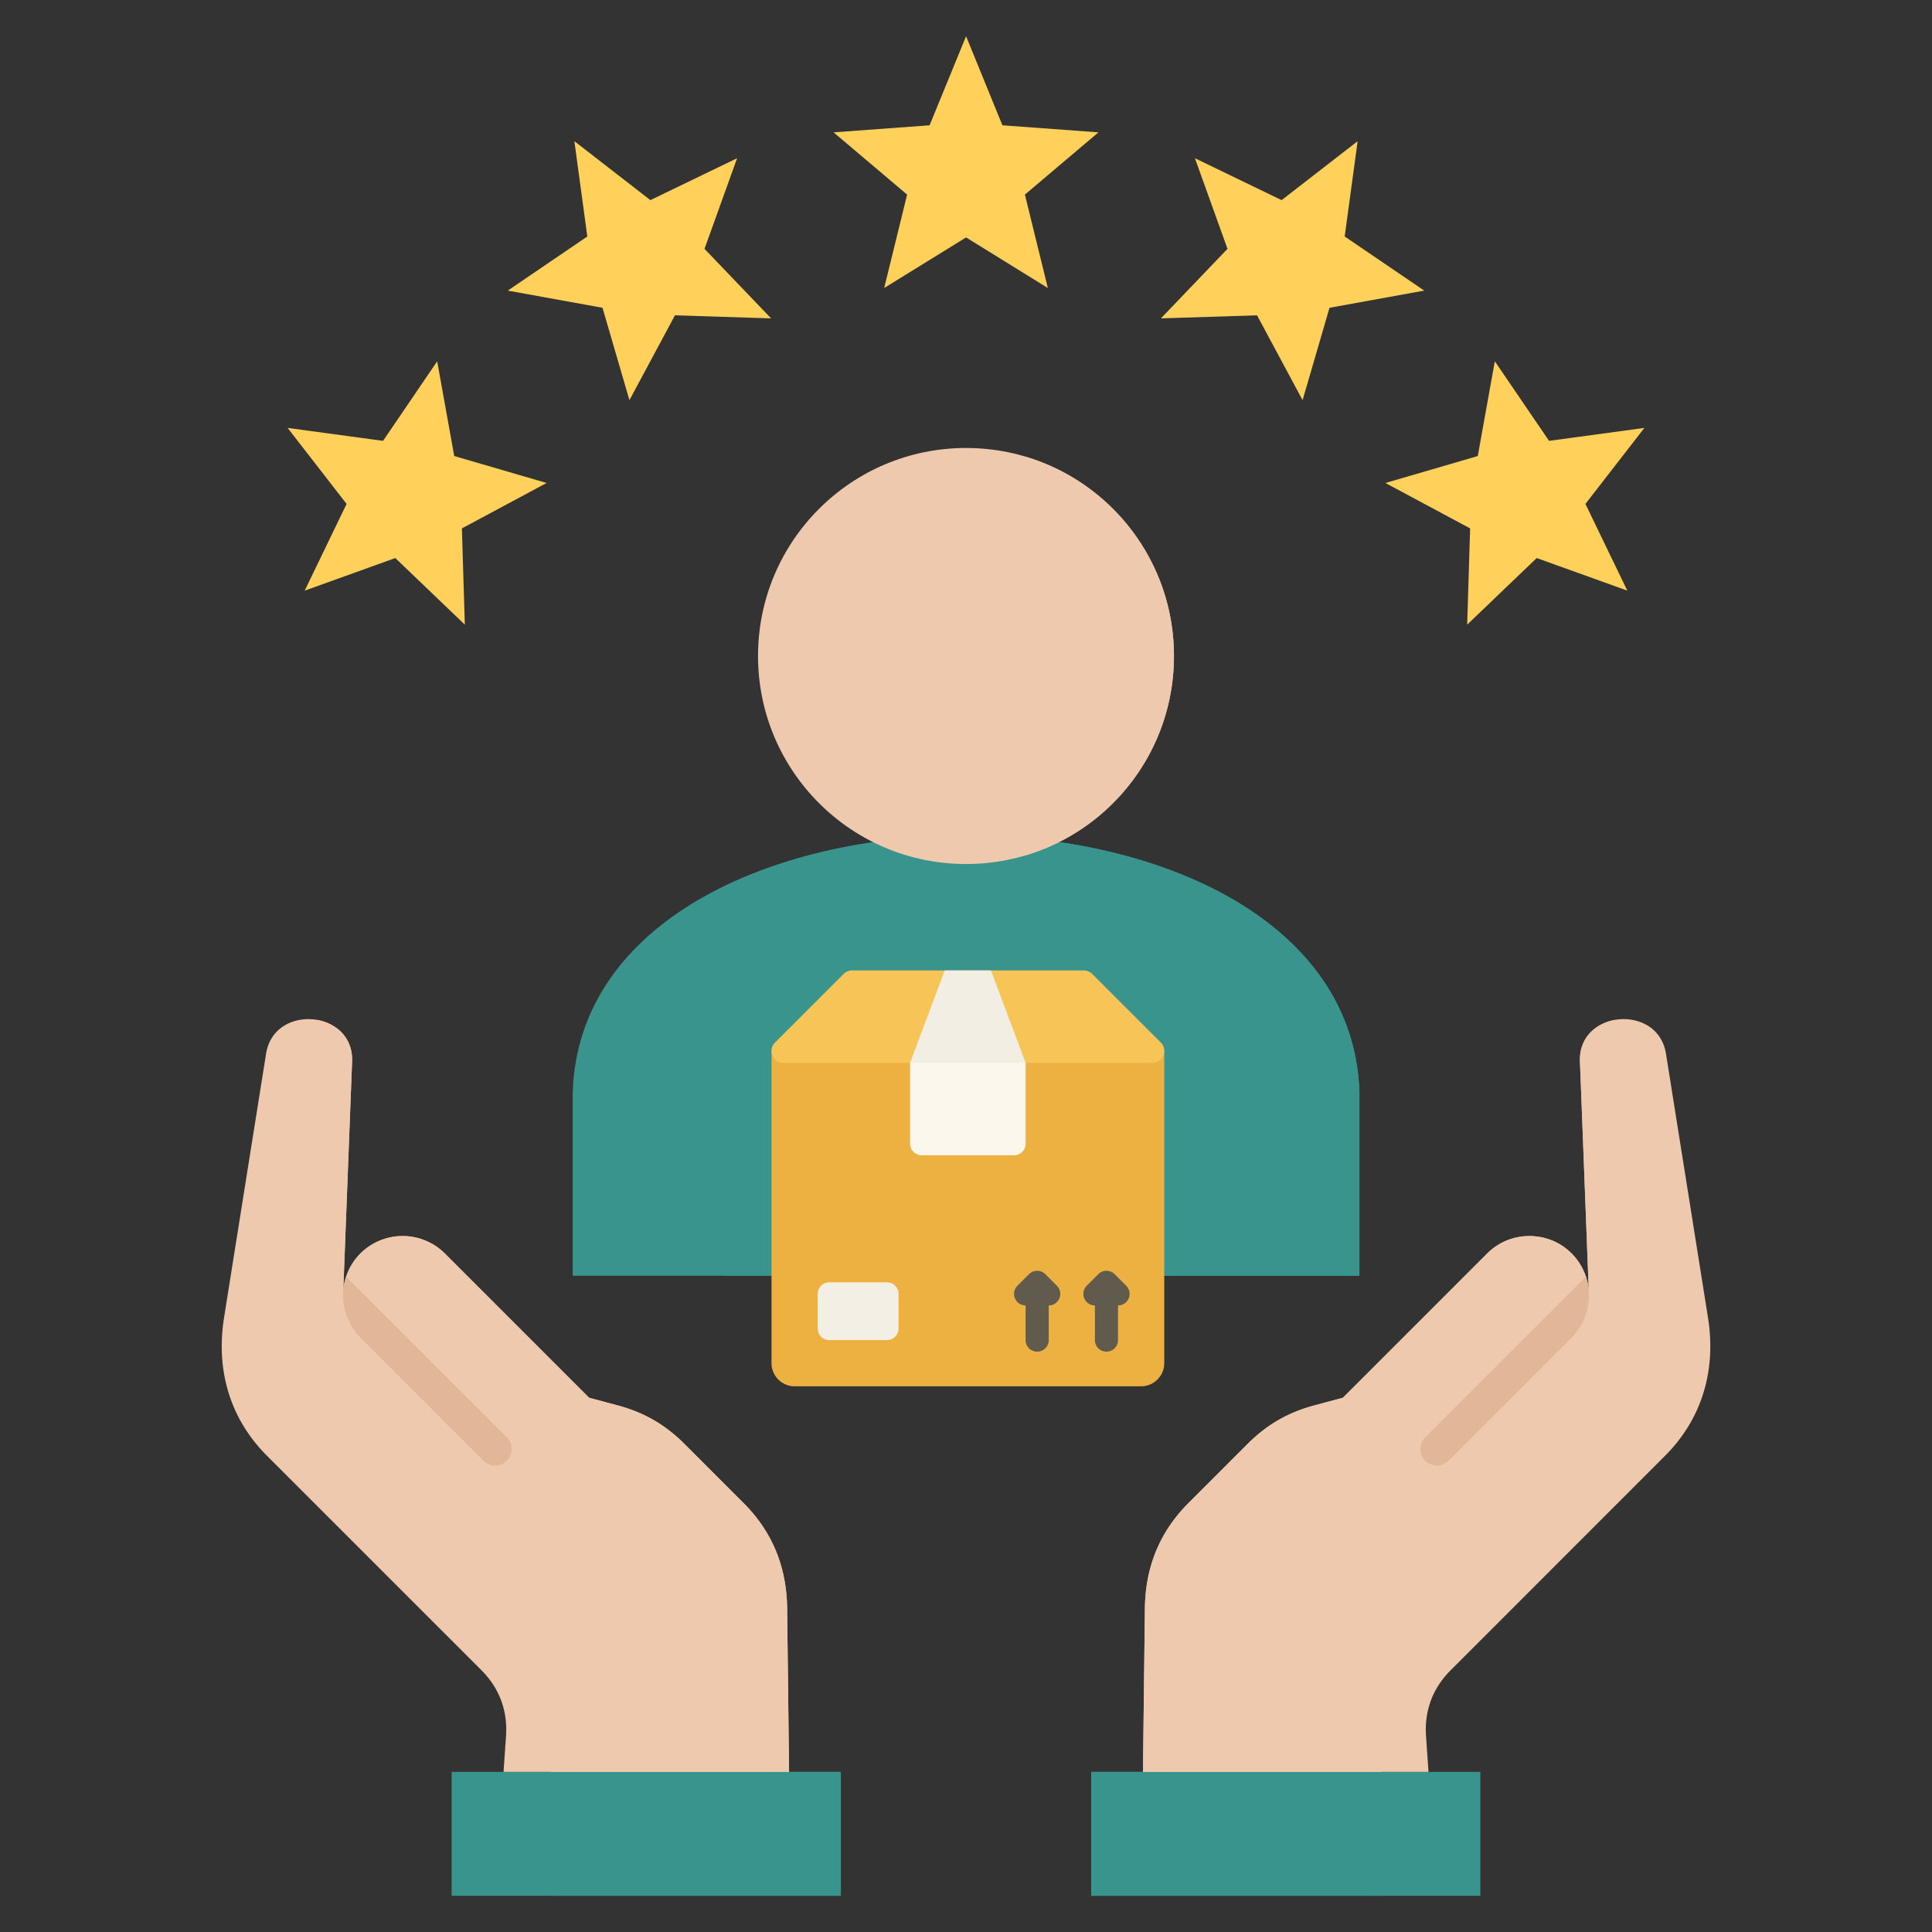 <?xml version="1.0" encoding="UTF-8"?>
<svg xmlns="http://www.w3.org/2000/svg" width="160" height="160" fill="none" viewBox="0 0 160 160">
  <rect x="0" y="0" width="160" height="160" fill="#333333" stroke="none"/>
  <path fill="#38948D" fill-rule="evenodd" d="M112.581 90.39c-1.033-28.277-64.126-28.277-65.15 0v15.26h65.15V90.39Z" clip-rule="evenodd"></path>
  <path fill="#38948D" fill-rule="evenodd" d="M112.581 90.39c-.448-12.277-12.599-19.225-26.29-20.842-13.69 1.617-25.831 8.565-26.28 20.842v15.26h52.57V90.39Z" clip-rule="evenodd"></path>
  <path fill="#EFC9AE" fill-rule="evenodd" d="M80.005 37.1c-9.52 0-17.228 7.717-17.228 17.227 0 9.51 7.708 17.228 17.228 17.228 9.52 0 17.218-7.717 17.218-17.228 0-9.51-7.708-17.227-17.218-17.227Z" clip-rule="evenodd"></path>
  <path fill="#EFC9AE" fill-rule="evenodd" d="M84.956 70.824c7.093-2.124 12.267-8.701 12.267-16.496 0-7.796-5.174-14.373-12.267-16.497-7.104 2.124-12.278 8.701-12.278 16.497 0 7.795 5.174 14.372 12.278 16.496Z" clip-rule="evenodd"></path>
  <path fill="#FFD15B" fill-rule="evenodd" d="m80.006 3 3.01 7.376 7.952.585-6.09 5.155 1.9 7.736-6.772-4.19-6.782 4.19 1.9-7.736-6.09-5.155 7.951-.585L80.006 3Zm56.174 32.438-4.882 6.295 3.47 7.181-7.504-2.7-5.758 5.516.243-7.97-7.016-3.762 7.65-2.231 1.412-7.844 4.492 6.587 7.893-1.072Zm-23.746-23.746-1.072 7.893 6.587 4.482-7.844 1.422-2.231 7.65-3.771-7.026-7.961.253 5.515-5.758-2.699-7.504 7.181 3.47 6.295-4.882ZM23.821 35.438l7.902 1.072 4.483-6.587 1.412 7.844 7.65 2.231-7.016 3.762.243 7.97-5.758-5.515-7.504 2.7 3.47-7.182-4.883-6.295h.001Zm23.746-23.746 6.295 4.882 7.181-3.47-2.699 7.504 5.515 5.759-7.96-.254-3.772 7.026-2.23-7.65-7.845-1.422 6.587-4.482-1.072-7.893Z" clip-rule="evenodd"></path>
  <path fill="#ECB140" d="M96.418 87.027v25.868a1.919 1.919 0 0 1-1.913 1.913h-28.7a1.919 1.919 0 0 1-1.912-1.913V87.027h32.525Z"></path>
  <path fill="#F7C557" d="m96.127 86.335-5.676-5.676a.987.987 0 0 0-.699-.29h-19.19a.985.985 0 0 0-.7.29l-5.676 5.676c-.623.623-.182 1.687.698 1.687H95.43c.88 0 1.32-1.064.697-1.687Z"></path>
  <path fill="#FCF7EC" d="M84.938 88.022v6.696a.957.957 0 0 1-.957.957h-7.653a.957.957 0 0 1-.957-.957v-6.696l.957-.957h7.653l.957.957Z"></path>
  <path fill="#F4EFE4" d="M73.459 106.198h-4.784a.957.957 0 0 0-.956.957v2.87c0 .528.428.956.956.956h4.784a.956.956 0 0 0 .956-.956v-2.87a.957.957 0 0 0-.956-.957Z"></path>
  <path fill="#F3EEE3" d="m84.938 88.022-2.87-7.653H78.24l-2.87 7.653h9.567Z"></path>
  <path fill="#615B4E" d="M86.57 105.521a.967.967 0 0 0-.677-.28.959.959 0 0 0-.676.28l-.957.957a.956.956 0 0 0 .676 1.633v2.87a.954.954 0 0 0 .957.957.955.955 0 0 0 .957-.957v-2.87a.959.959 0 0 0 .885-.59.954.954 0 0 0-.21-1.043l-.956-.957Zm6.696.957-.957-.957a.966.966 0 0 0-.676-.28.958.958 0 0 0-.677.28l-.956.957a.957.957 0 0 0 .676 1.633v2.87a.954.954 0 0 0 .957.957.955.955 0 0 0 .956-.957v-2.87a.959.959 0 0 0 .886-.59.955.955 0 0 0-.21-1.043Z"></path>
  <path fill="#38948D" d="M90.367 146.74h32.23V157h-32.23v-10.26Z"></path>
  <path fill="#38948D" fill-rule="evenodd" d="M90.367 157h24.105l-.078-10.26H90.367V157Z" clip-rule="evenodd"></path>
  <path fill="#EFC9AE" fill-rule="evenodd" d="m131.58 107.011-.735-19.1c-.167-4.256 6.455-4.85 7.126-.638l3.476 21.834c.69 4.314-.458 8.358-3.553 11.453l-17.753 17.759c-1.49 1.483-2.186 3.347-2.044 5.449l.206 2.973H94.656l.161-13.568c.046-3.379 1.207-6.294 3.599-8.686l4.913-4.914c1.6-1.593 3.328-2.592 5.508-3.179l2.379-.638 11.955-11.956c1.922-1.915 5.063-1.915 6.978 0a4.899 4.899 0 0 1 1.431 3.211Z" clip-rule="evenodd"></path>
  <path fill="#EFC9AE" fill-rule="evenodd" d="m131.58 107.011-.735-19.1c-.077-1.986 1.329-3.18 2.922-3.45.219.361.386.793.464 1.29l3.476 21.834c.69 4.321-.458 8.364-3.554 11.453l-17.752 17.759c-1.49 1.483-2.057 3.347-2.044 5.449l.038 4.494H94.656l.161-13.567c.046-3.379 1.207-6.294 3.599-8.686l4.913-4.914c1.6-1.593 3.328-2.592 5.508-3.179l2.379-.639 11.955-11.955c1.922-1.915 5.063-1.915 6.978 0a4.899 4.899 0 0 1 1.431 3.211Z" clip-rule="evenodd"></path>
  <path fill="#E2B698" d="m130.15 110.777-10.195 10.196c-.536.528-1.4.528-1.929 0a1.374 1.374 0 0 1-.401-.968 1.363 1.363 0 0 1 .401-.967l13.31-13.31a4.945 4.945 0 0 1-1.186 5.049Z"></path>
  <path fill="#38948D" d="M37.404 146.74h32.23V157h-32.23v-10.26Z"></path>
  <path fill="#38948D" fill-rule="evenodd" d="M69.636 157H45.53l.078-10.26h24.027V157Z" clip-rule="evenodd"></path>
  <path fill="#EFC9AE" fill-rule="evenodd" d="m28.423 107.011.735-19.1c.168-4.256-6.455-4.85-7.125-.638l-3.476 21.834c-.69 4.314.458 8.358 3.553 11.453l17.76 17.759c1.482 1.483 2.179 3.347 2.037 5.449l-.206 2.973h23.646l-.16-13.568c-.046-3.379-1.207-6.294-3.6-8.686l-4.913-4.914c-1.593-1.593-3.327-2.592-5.507-3.179l-2.38-.638L36.833 103.8a4.955 4.955 0 0 0-6.977 0 4.903 4.903 0 0 0-1.432 3.211Z" clip-rule="evenodd"></path>
  <path fill="#EFC9AE" fill-rule="evenodd" d="m28.423 107.011.735-19.1c.078-1.986-1.328-3.18-2.92-3.45-.22.361-.388.793-.465 1.29l-3.476 21.834c-.69 4.321.458 8.364 3.553 11.453l17.753 17.759c1.49 1.483 2.057 3.347 2.044 5.449l-.038 4.494h19.738l-.16-13.567c-.046-3.379-1.207-6.294-3.599-8.686l-4.914-4.914c-1.593-1.593-3.327-2.592-5.507-3.179l-2.38-.639L36.833 103.8a4.955 4.955 0 0 0-6.977 0 4.903 4.903 0 0 0-1.432 3.211Z" clip-rule="evenodd"></path>
  <path fill="#E2B698" d="m29.854 110.777 10.195 10.196a1.371 1.371 0 0 0 1.928 0 1.368 1.368 0 0 0 0-1.935l-13.31-13.31a4.945 4.945 0 0 0 1.187 5.049Z"></path>
</svg>
